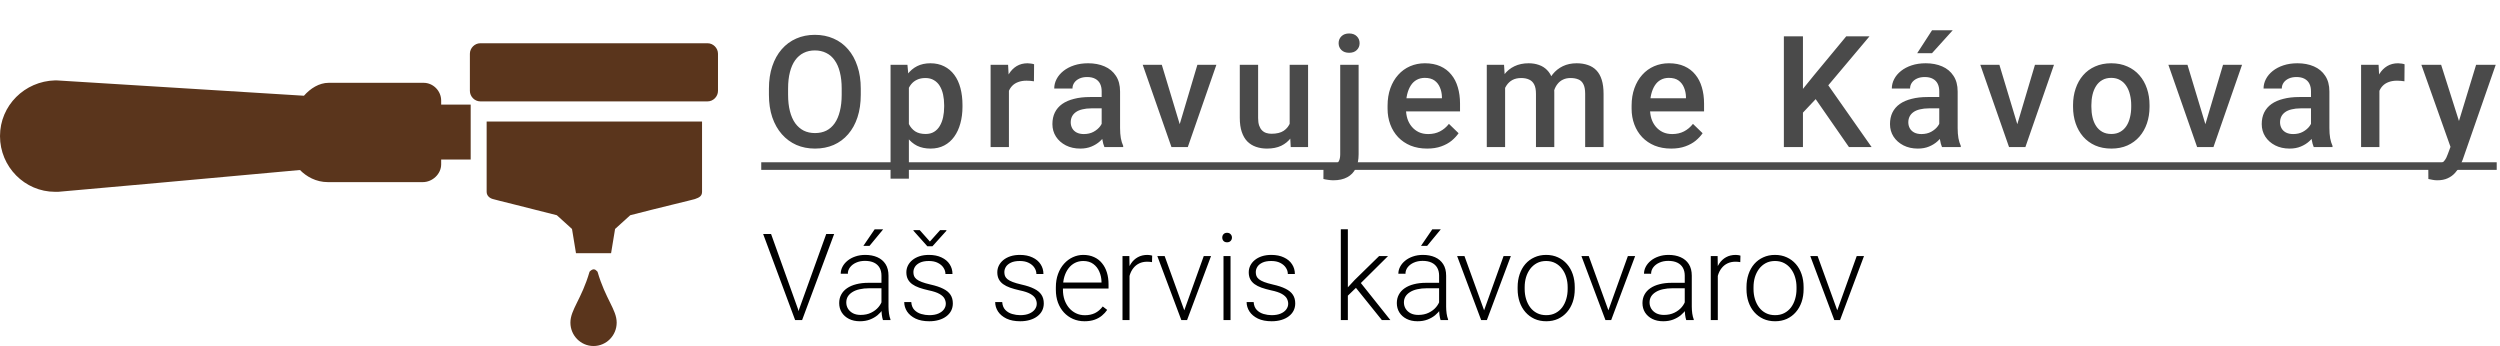<svg width="289" height="40" viewBox="0 0 289 40" fill="none" xmlns="http://www.w3.org/2000/svg">
<g clip-path="url(#clip0_67_2)">
<g clip-path="url(#clip1_67_2)">
<path d="M56.256 22.173C56.256 22.64 56.624 22.92 56.993 23.013C57.27 23.107 61.143 24.04 64.371 24.88L66.123 26.467L66.584 29.267H70.642L71.103 26.467L72.856 24.88C76.083 24.04 80.049 23.107 80.326 23.013C80.879 22.827 81.156 22.64 81.156 22.173V14.053H56.256V22.173ZM81.801 5H55.518C54.872 5 54.319 5.56 54.319 6.213V10.507C54.319 11.16 54.872 11.72 55.518 11.72H81.801C82.447 11.72 83 11.16 83 10.507V6.213C83 5.56 82.447 5 81.801 5ZM50.999 11.627C50.999 10.507 50.077 9.573 48.97 9.573H37.996C36.889 9.573 35.874 10.227 35.137 11.067L6.548 9.293H6.363C2.859 9.387 0 12.187 0 15.733C0 19.28 2.859 22.173 6.363 22.173H6.732C6.824 22.173 27.667 20.307 34.676 19.653C35.413 20.4 36.52 21.053 37.903 21.053H48.878C49.984 21.053 50.999 20.12 50.999 19V18.44H54.411V12.093H50.999V11.627Z" fill="#5A351C"/>
<path d="M68.613 40C70.089 40 71.288 38.787 71.288 37.293C71.288 35.8 69.997 34.587 69.075 31.413L68.982 31.32C68.89 31.227 68.798 31.133 68.613 31.133M68.613 31.133C68.521 31.133 68.337 31.227 68.245 31.32L68.152 31.413C67.23 34.587 65.939 35.8 65.939 37.293C65.939 38.787 67.138 40 68.613 40" fill="#5A351C"/>
</g>
</g>
<path d="M99.505 10.25V10.953C99.505 11.92 99.379 12.787 99.127 13.555C98.875 14.322 98.515 14.976 98.046 15.515C97.583 16.054 97.026 16.467 96.376 16.754C95.726 17.035 95.005 17.176 94.214 17.176C93.429 17.176 92.711 17.035 92.061 16.754C91.416 16.467 90.856 16.054 90.382 15.515C89.907 14.976 89.538 14.322 89.274 13.555C89.017 12.787 88.888 11.92 88.888 10.953V10.25C88.888 9.283 89.017 8.419 89.274 7.657C89.532 6.89 89.895 6.236 90.364 5.697C90.839 5.152 91.398 4.739 92.043 4.458C92.693 4.171 93.411 4.027 94.196 4.027C94.987 4.027 95.708 4.171 96.358 4.458C97.009 4.739 97.568 5.152 98.037 5.697C98.506 6.236 98.866 6.89 99.118 7.657C99.376 8.419 99.505 9.283 99.505 10.25ZM97.299 10.953V10.232C97.299 9.518 97.228 8.888 97.088 8.343C96.953 7.792 96.751 7.332 96.481 6.963C96.218 6.588 95.893 6.307 95.506 6.119C95.119 5.926 94.683 5.829 94.196 5.829C93.71 5.829 93.276 5.926 92.895 6.119C92.515 6.307 92.189 6.588 91.92 6.963C91.656 7.332 91.454 7.792 91.314 8.343C91.173 8.888 91.103 9.518 91.103 10.232V10.953C91.103 11.668 91.173 12.301 91.314 12.852C91.454 13.402 91.659 13.868 91.929 14.249C92.204 14.624 92.532 14.908 92.913 15.102C93.294 15.289 93.728 15.383 94.214 15.383C94.706 15.383 95.143 15.289 95.523 15.102C95.904 14.908 96.227 14.624 96.49 14.249C96.754 13.868 96.953 13.402 97.088 12.852C97.228 12.301 97.299 11.668 97.299 10.953ZM105.067 9.318V20.656H102.949V7.49H104.9L105.067 9.318ZM111.263 12.157V12.342C111.263 13.033 111.181 13.675 111.017 14.267C110.859 14.852 110.622 15.365 110.305 15.805C109.995 16.238 109.611 16.575 109.154 16.815C108.697 17.056 108.169 17.176 107.572 17.176C106.98 17.176 106.461 17.067 106.016 16.851C105.577 16.628 105.205 16.314 104.9 15.91C104.595 15.506 104.349 15.031 104.162 14.486C103.98 13.935 103.851 13.332 103.775 12.676V11.964C103.851 11.267 103.98 10.634 104.162 10.065C104.349 9.497 104.595 9.008 104.9 8.598C105.205 8.188 105.577 7.871 106.016 7.648C106.456 7.426 106.968 7.314 107.554 7.314C108.152 7.314 108.682 7.432 109.145 7.666C109.608 7.895 109.998 8.223 110.314 8.65C110.63 9.072 110.868 9.582 111.026 10.18C111.184 10.771 111.263 11.431 111.263 12.157ZM109.145 12.342V12.157C109.145 11.718 109.104 11.31 109.022 10.935C108.94 10.555 108.811 10.221 108.635 9.934C108.46 9.646 108.234 9.424 107.959 9.266C107.689 9.102 107.364 9.02 106.983 9.02C106.608 9.02 106.286 9.084 106.016 9.213C105.747 9.336 105.521 9.509 105.339 9.731C105.158 9.954 105.017 10.215 104.918 10.514C104.818 10.807 104.748 11.126 104.707 11.472V13.177C104.777 13.599 104.897 13.985 105.067 14.337C105.237 14.688 105.477 14.97 105.788 15.181C106.104 15.386 106.508 15.488 107.001 15.488C107.381 15.488 107.707 15.406 107.976 15.242C108.246 15.078 108.465 14.852 108.635 14.565C108.811 14.273 108.94 13.935 109.022 13.555C109.104 13.174 109.145 12.77 109.145 12.342ZM116.632 9.301V17H114.514V7.49H116.535L116.632 9.301ZM119.541 7.429L119.524 9.397C119.395 9.374 119.254 9.356 119.102 9.345C118.955 9.333 118.809 9.327 118.662 9.327C118.299 9.327 117.98 9.38 117.704 9.485C117.429 9.585 117.197 9.731 117.01 9.925C116.828 10.112 116.688 10.341 116.588 10.61C116.488 10.88 116.43 11.182 116.412 11.516L115.929 11.551C115.929 10.953 115.987 10.399 116.105 9.89C116.222 9.38 116.398 8.932 116.632 8.545C116.872 8.158 117.171 7.856 117.528 7.64C117.892 7.423 118.311 7.314 118.785 7.314C118.914 7.314 119.052 7.326 119.198 7.35C119.351 7.373 119.465 7.399 119.541 7.429ZM127.353 15.093V10.558C127.353 10.218 127.292 9.925 127.169 9.679C127.046 9.433 126.858 9.242 126.606 9.107C126.36 8.973 126.049 8.905 125.674 8.905C125.329 8.905 125.03 8.964 124.778 9.081C124.526 9.198 124.33 9.356 124.189 9.556C124.049 9.755 123.978 9.98 123.978 10.232H121.869C121.869 9.857 121.96 9.494 122.141 9.143C122.323 8.791 122.587 8.478 122.932 8.202C123.278 7.927 123.691 7.71 124.172 7.552C124.652 7.394 125.191 7.314 125.789 7.314C126.504 7.314 127.136 7.435 127.687 7.675C128.244 7.915 128.68 8.278 128.997 8.765C129.319 9.245 129.48 9.849 129.48 10.575V14.803C129.48 15.236 129.509 15.626 129.568 15.972C129.632 16.311 129.723 16.607 129.841 16.859V17H127.67C127.57 16.771 127.491 16.481 127.432 16.13C127.38 15.773 127.353 15.427 127.353 15.093ZM127.661 11.217L127.678 12.526H126.158C125.765 12.526 125.42 12.565 125.121 12.641C124.822 12.711 124.573 12.816 124.374 12.957C124.174 13.098 124.025 13.268 123.925 13.467C123.826 13.666 123.776 13.892 123.776 14.144C123.776 14.396 123.835 14.627 123.952 14.838C124.069 15.043 124.239 15.204 124.462 15.321C124.69 15.438 124.966 15.497 125.288 15.497C125.721 15.497 126.099 15.409 126.422 15.233C126.75 15.052 127.007 14.832 127.195 14.574C127.382 14.31 127.482 14.062 127.494 13.827L128.179 14.768C128.109 15.008 127.989 15.266 127.819 15.541C127.649 15.816 127.426 16.08 127.151 16.332C126.882 16.578 126.556 16.78 126.175 16.939C125.8 17.097 125.367 17.176 124.875 17.176C124.254 17.176 123.7 17.053 123.214 16.807C122.727 16.555 122.346 16.218 122.071 15.796C121.796 15.368 121.658 14.885 121.658 14.346C121.658 13.842 121.752 13.396 121.939 13.01C122.132 12.617 122.414 12.289 122.783 12.025C123.158 11.762 123.615 11.562 124.154 11.428C124.693 11.287 125.308 11.217 126 11.217H127.661ZM136.088 15.321L138.417 7.49H140.614L137.31 17H135.939L136.088 15.321ZM134.304 7.49L136.677 15.356L136.791 17H135.42L132.098 7.49H134.304ZM149.086 14.759V7.49H151.213V17H149.209L149.086 14.759ZM149.385 12.781L150.096 12.764C150.096 13.402 150.026 13.991 149.886 14.53C149.745 15.063 149.528 15.529 149.235 15.928C148.942 16.32 148.567 16.628 148.11 16.851C147.653 17.067 147.105 17.176 146.467 17.176C146.004 17.176 145.579 17.108 145.192 16.974C144.805 16.839 144.471 16.631 144.19 16.35C143.915 16.068 143.701 15.702 143.549 15.251C143.396 14.8 143.32 14.261 143.32 13.634V7.49H145.438V13.651C145.438 13.997 145.479 14.287 145.561 14.521C145.643 14.75 145.755 14.935 145.895 15.075C146.036 15.216 146.2 15.315 146.388 15.374C146.575 15.433 146.774 15.462 146.985 15.462C147.589 15.462 148.063 15.345 148.409 15.11C148.761 14.87 149.01 14.548 149.156 14.144C149.308 13.739 149.385 13.285 149.385 12.781ZM154.929 7.49H157.056V17.826C157.056 18.477 156.945 19.024 156.722 19.47C156.499 19.921 156.171 20.261 155.738 20.489C155.304 20.724 154.774 20.841 154.147 20.841C153.959 20.841 153.766 20.826 153.567 20.797C153.362 20.773 153.168 20.738 152.987 20.691L152.995 19.039C153.119 19.062 153.25 19.08 153.391 19.092C153.526 19.109 153.655 19.118 153.778 19.118C154.03 19.118 154.241 19.074 154.411 18.986C154.58 18.898 154.709 18.761 154.797 18.573C154.885 18.386 154.929 18.137 154.929 17.826V7.49ZM154.744 4.994C154.744 4.672 154.853 4.405 155.07 4.194C155.286 3.978 155.582 3.869 155.957 3.869C156.338 3.869 156.634 3.978 156.845 4.194C157.062 4.405 157.17 4.672 157.17 4.994C157.17 5.311 157.062 5.574 156.845 5.785C156.634 5.996 156.338 6.102 155.957 6.102C155.582 6.102 155.286 5.996 155.07 5.785C154.853 5.574 154.744 5.311 154.744 4.994ZM164.974 17.176C164.27 17.176 163.635 17.061 163.066 16.833C162.504 16.599 162.023 16.273 161.625 15.857C161.232 15.441 160.931 14.952 160.72 14.39C160.509 13.827 160.403 13.221 160.403 12.57V12.219C160.403 11.475 160.512 10.801 160.728 10.197C160.945 9.594 161.247 9.078 161.634 8.65C162.02 8.217 162.477 7.886 163.005 7.657C163.532 7.429 164.103 7.314 164.719 7.314C165.398 7.314 165.993 7.429 166.503 7.657C167.013 7.886 167.434 8.208 167.768 8.624C168.108 9.034 168.36 9.523 168.524 10.092C168.694 10.66 168.779 11.287 168.779 11.973V12.878H161.432V11.357H166.687V11.19C166.676 10.81 166.6 10.452 166.459 10.118C166.324 9.784 166.116 9.515 165.835 9.31C165.554 9.104 165.179 9.002 164.71 9.002C164.358 9.002 164.045 9.078 163.769 9.23C163.5 9.377 163.274 9.591 163.093 9.872C162.911 10.153 162.77 10.493 162.671 10.892C162.577 11.284 162.53 11.727 162.53 12.219V12.57C162.53 12.986 162.586 13.373 162.697 13.73C162.814 14.082 162.984 14.39 163.207 14.653C163.43 14.917 163.699 15.125 164.016 15.277C164.332 15.424 164.692 15.497 165.097 15.497C165.606 15.497 166.06 15.395 166.459 15.19C166.857 14.984 167.203 14.694 167.496 14.319L168.612 15.4C168.407 15.699 168.141 15.986 167.812 16.262C167.484 16.531 167.083 16.751 166.608 16.921C166.14 17.091 165.595 17.176 164.974 17.176ZM173.99 9.424V17H171.872V7.49H173.867L173.99 9.424ZM173.647 11.894L172.926 11.885C172.926 11.229 173.008 10.622 173.172 10.065C173.336 9.509 173.577 9.025 173.893 8.615C174.209 8.199 174.602 7.88 175.071 7.657C175.545 7.429 176.093 7.314 176.714 7.314C177.148 7.314 177.543 7.379 177.901 7.508C178.264 7.631 178.578 7.827 178.841 8.097C179.111 8.366 179.316 8.712 179.457 9.134C179.603 9.556 179.676 10.065 179.676 10.663V17H177.558V10.848C177.558 10.385 177.488 10.021 177.347 9.758C177.212 9.494 177.016 9.307 176.758 9.195C176.506 9.078 176.205 9.02 175.853 9.02C175.455 9.02 175.115 9.096 174.833 9.248C174.558 9.4 174.333 9.608 174.157 9.872C173.981 10.136 173.852 10.44 173.77 10.786C173.688 11.132 173.647 11.501 173.647 11.894ZM179.544 11.331L178.551 11.551C178.551 10.977 178.63 10.435 178.789 9.925C178.953 9.409 179.19 8.958 179.5 8.571C179.817 8.179 180.207 7.871 180.669 7.648C181.132 7.426 181.663 7.314 182.26 7.314C182.747 7.314 183.18 7.382 183.561 7.517C183.948 7.646 184.276 7.851 184.545 8.132C184.815 8.413 185.02 8.779 185.161 9.23C185.301 9.676 185.372 10.215 185.372 10.848V17H183.245V10.839C183.245 10.358 183.174 9.986 183.034 9.723C182.899 9.459 182.706 9.277 182.454 9.178C182.202 9.072 181.9 9.02 181.548 9.02C181.22 9.02 180.93 9.081 180.678 9.204C180.432 9.321 180.224 9.488 180.054 9.705C179.884 9.916 179.755 10.159 179.667 10.435C179.585 10.71 179.544 11.009 179.544 11.331ZM193.184 17.176C192.481 17.176 191.845 17.061 191.276 16.833C190.714 16.599 190.233 16.273 189.835 15.857C189.442 15.441 189.141 14.952 188.93 14.39C188.719 13.827 188.613 13.221 188.613 12.57V12.219C188.613 11.475 188.722 10.801 188.939 10.197C189.155 9.594 189.457 9.078 189.844 8.65C190.231 8.217 190.688 7.886 191.215 7.657C191.742 7.429 192.314 7.314 192.929 7.314C193.608 7.314 194.203 7.429 194.713 7.657C195.223 7.886 195.645 8.208 195.979 8.624C196.318 9.034 196.57 9.523 196.734 10.092C196.904 10.66 196.989 11.287 196.989 11.973V12.878H189.642V11.357H194.897V11.19C194.886 10.81 194.81 10.452 194.669 10.118C194.534 9.784 194.326 9.515 194.045 9.31C193.764 9.104 193.389 9.002 192.92 9.002C192.568 9.002 192.255 9.078 191.98 9.23C191.71 9.377 191.484 9.591 191.303 9.872C191.121 10.153 190.981 10.493 190.881 10.892C190.787 11.284 190.74 11.727 190.74 12.219V12.57C190.74 12.986 190.796 13.373 190.907 13.73C191.024 14.082 191.194 14.39 191.417 14.653C191.64 14.917 191.909 15.125 192.226 15.277C192.542 15.424 192.902 15.497 193.307 15.497C193.816 15.497 194.271 15.395 194.669 15.19C195.067 14.984 195.413 14.694 195.706 14.319L196.822 15.4C196.617 15.699 196.351 15.986 196.022 16.262C195.694 16.531 195.293 16.751 194.818 16.921C194.35 17.091 193.805 17.176 193.184 17.176ZM208.421 4.203V17H206.215V4.203H208.421ZM216.111 4.203L210.926 10.364L207.973 13.493L207.586 11.305L209.695 8.703L213.422 4.203H216.111ZM213.738 17L209.528 10.935L211.049 9.433L216.358 17H213.738ZM224.178 15.093V10.558C224.178 10.218 224.117 9.925 223.994 9.679C223.871 9.433 223.683 9.242 223.431 9.107C223.185 8.973 222.875 8.905 222.5 8.905C222.154 8.905 221.855 8.964 221.603 9.081C221.351 9.198 221.155 9.356 221.014 9.556C220.874 9.755 220.803 9.98 220.803 10.232H218.694C218.694 9.857 218.785 9.494 218.967 9.143C219.148 8.791 219.412 8.478 219.758 8.202C220.103 7.927 220.516 7.71 220.997 7.552C221.477 7.394 222.016 7.314 222.614 7.314C223.329 7.314 223.962 7.435 224.512 7.675C225.069 7.915 225.506 8.278 225.822 8.765C226.144 9.245 226.305 9.849 226.305 10.575V14.803C226.305 15.236 226.335 15.626 226.393 15.972C226.458 16.311 226.549 16.607 226.666 16.859V17H224.495C224.395 16.771 224.316 16.481 224.258 16.13C224.205 15.773 224.178 15.427 224.178 15.093ZM224.486 11.217L224.504 12.526H222.983C222.591 12.526 222.245 12.565 221.946 12.641C221.647 12.711 221.398 12.816 221.199 12.957C221 13.098 220.85 13.268 220.751 13.467C220.651 13.666 220.601 13.892 220.601 14.144C220.601 14.396 220.66 14.627 220.777 14.838C220.894 15.043 221.064 15.204 221.287 15.321C221.515 15.438 221.791 15.497 222.113 15.497C222.547 15.497 222.925 15.409 223.247 15.233C223.575 15.052 223.833 14.832 224.02 14.574C224.208 14.31 224.307 14.062 224.319 13.827L225.005 14.768C224.934 15.008 224.814 15.266 224.644 15.541C224.474 15.816 224.252 16.08 223.976 16.332C223.707 16.578 223.382 16.78 223.001 16.939C222.626 17.097 222.192 17.176 221.7 17.176C221.079 17.176 220.525 17.053 220.039 16.807C219.552 16.555 219.172 16.218 218.896 15.796C218.621 15.368 218.483 14.885 218.483 14.346C218.483 13.842 218.577 13.396 218.764 13.01C218.958 12.617 219.239 12.289 219.608 12.025C219.983 11.762 220.44 11.562 220.979 11.428C221.518 11.287 222.134 11.217 222.825 11.217H224.486ZM221.63 6.146L223.343 3.5H225.734L223.343 6.146H221.63ZM232.913 15.321L235.242 7.49H237.44L234.135 17H232.764L232.913 15.321ZM231.129 7.49L233.502 15.356L233.616 17H232.245L228.923 7.49H231.129ZM239.644 12.351V12.148C239.644 11.463 239.744 10.827 239.943 10.241C240.142 9.649 240.43 9.137 240.805 8.703C241.185 8.264 241.648 7.924 242.193 7.684C242.744 7.438 243.365 7.314 244.056 7.314C244.754 7.314 245.375 7.438 245.92 7.684C246.471 7.924 246.936 8.264 247.317 8.703C247.698 9.137 247.988 9.649 248.187 10.241C248.387 10.827 248.486 11.463 248.486 12.148V12.351C248.486 13.036 248.387 13.672 248.187 14.258C247.988 14.844 247.698 15.356 247.317 15.796C246.936 16.23 246.473 16.569 245.929 16.815C245.384 17.056 244.765 17.176 244.074 17.176C243.377 17.176 242.753 17.056 242.202 16.815C241.657 16.569 241.194 16.23 240.813 15.796C240.432 15.356 240.142 14.844 239.943 14.258C239.744 13.672 239.644 13.036 239.644 12.351ZM241.763 12.148V12.351C241.763 12.778 241.806 13.183 241.894 13.563C241.982 13.944 242.12 14.278 242.307 14.565C242.495 14.852 242.735 15.078 243.028 15.242C243.321 15.406 243.67 15.488 244.074 15.488C244.467 15.488 244.806 15.406 245.094 15.242C245.387 15.078 245.627 14.852 245.814 14.565C246.002 14.278 246.139 13.944 246.227 13.563C246.321 13.183 246.368 12.778 246.368 12.351V12.148C246.368 11.727 246.321 11.328 246.227 10.953C246.139 10.572 245.999 10.235 245.806 9.942C245.618 9.649 245.378 9.421 245.085 9.257C244.798 9.087 244.455 9.002 244.056 9.002C243.658 9.002 243.312 9.087 243.019 9.257C242.732 9.421 242.495 9.649 242.307 9.942C242.12 10.235 241.982 10.572 241.894 10.953C241.806 11.328 241.763 11.727 241.763 12.148ZM254.655 15.321L256.984 7.49H259.181L255.876 17H254.505L254.655 15.321ZM252.871 7.49L255.244 15.356L255.358 17H253.987L250.664 7.49H252.871ZM267.151 15.093V10.558C267.151 10.218 267.09 9.925 266.967 9.679C266.844 9.433 266.656 9.242 266.404 9.107C266.158 8.973 265.848 8.905 265.473 8.905C265.127 8.905 264.828 8.964 264.576 9.081C264.324 9.198 264.128 9.356 263.987 9.556C263.847 9.755 263.776 9.98 263.776 10.232H261.667C261.667 9.857 261.758 9.494 261.939 9.143C262.121 8.791 262.385 8.478 262.73 8.202C263.076 7.927 263.489 7.71 263.97 7.552C264.45 7.394 264.989 7.314 265.587 7.314C266.302 7.314 266.935 7.435 267.485 7.675C268.042 7.915 268.478 8.278 268.795 8.765C269.117 9.245 269.278 9.849 269.278 10.575V14.803C269.278 15.236 269.308 15.626 269.366 15.972C269.431 16.311 269.521 16.607 269.639 16.859V17H267.468C267.368 16.771 267.289 16.481 267.23 16.13C267.178 15.773 267.151 15.427 267.151 15.093ZM267.459 11.217L267.477 12.526H265.956C265.563 12.526 265.218 12.565 264.919 12.641C264.62 12.711 264.371 12.816 264.172 12.957C263.973 13.098 263.823 13.268 263.724 13.467C263.624 13.666 263.574 13.892 263.574 14.144C263.574 14.396 263.633 14.627 263.75 14.838C263.867 15.043 264.037 15.204 264.26 15.321C264.488 15.438 264.764 15.497 265.086 15.497C265.52 15.497 265.897 15.409 266.22 15.233C266.548 15.052 266.806 14.832 266.993 14.574C267.181 14.31 267.28 14.062 267.292 13.827L267.978 14.768C267.907 15.008 267.787 15.266 267.617 15.541C267.447 15.816 267.225 16.08 266.949 16.332C266.68 16.578 266.354 16.78 265.974 16.939C265.599 17.097 265.165 17.176 264.673 17.176C264.052 17.176 263.498 17.053 263.012 16.807C262.525 16.555 262.145 16.218 261.869 15.796C261.594 15.368 261.456 14.885 261.456 14.346C261.456 13.842 261.55 13.396 261.737 13.01C261.931 12.617 262.212 12.289 262.581 12.025C262.956 11.762 263.413 11.562 263.952 11.428C264.491 11.287 265.106 11.217 265.798 11.217H267.459ZM275.06 9.301V17H272.942V7.49H274.963L275.06 9.301ZM277.969 7.429L277.952 9.397C277.823 9.374 277.682 9.356 277.53 9.345C277.383 9.333 277.237 9.327 277.09 9.327C276.727 9.327 276.408 9.38 276.132 9.485C275.857 9.585 275.626 9.731 275.438 9.925C275.256 10.112 275.116 10.341 275.016 10.61C274.917 10.88 274.858 11.182 274.84 11.516L274.357 11.551C274.357 10.953 274.416 10.399 274.533 9.89C274.65 9.38 274.826 8.932 275.06 8.545C275.3 8.158 275.599 7.856 275.957 7.64C276.32 7.423 276.739 7.314 277.213 7.314C277.342 7.314 277.48 7.326 277.626 7.35C277.779 7.373 277.893 7.399 277.969 7.429ZM283.654 15.963L286.238 7.49H288.506L284.691 18.45C284.604 18.685 284.489 18.939 284.349 19.215C284.208 19.49 284.024 19.751 283.795 19.997C283.572 20.249 283.294 20.451 282.96 20.604C282.626 20.762 282.222 20.841 281.747 20.841C281.56 20.841 281.378 20.823 281.202 20.788C281.032 20.759 280.871 20.727 280.719 20.691L280.71 19.074C280.769 19.08 280.839 19.086 280.921 19.092C281.009 19.098 281.079 19.101 281.132 19.101C281.483 19.101 281.776 19.057 282.011 18.969C282.245 18.887 282.436 18.752 282.582 18.564C282.734 18.377 282.863 18.125 282.969 17.809L283.654 15.963ZM282.195 7.49L284.454 14.609L284.832 16.842L283.364 17.22L279.91 7.49H282.195Z" fill="#4A4A4A"/>
<path d="M88 18.758H288.62V19.637H88V18.758Z" fill="#4A4A4A"/>
<path d="M92.375 35.763L95.513 27.047H96.429L92.724 37H92.047L92.375 35.763ZM89.135 27.047L92.259 35.763L92.601 37H91.917L88.219 27.047H89.135ZM101.897 35.674V31.859C101.897 31.509 101.825 31.205 101.679 30.95C101.533 30.695 101.319 30.499 101.036 30.362C100.754 30.226 100.405 30.157 99.99 30.157C99.607 30.157 99.266 30.226 98.965 30.362C98.669 30.494 98.434 30.674 98.261 30.902C98.092 31.126 98.008 31.374 98.008 31.648L97.188 31.641C97.188 31.363 97.256 31.094 97.393 30.834C97.529 30.574 97.723 30.342 97.974 30.137C98.224 29.932 98.523 29.77 98.869 29.651C99.22 29.528 99.605 29.467 100.024 29.467C100.553 29.467 101.018 29.556 101.419 29.733C101.825 29.911 102.141 30.178 102.369 30.533C102.597 30.889 102.711 31.335 102.711 31.873V35.448C102.711 35.703 102.729 35.968 102.766 36.241C102.807 36.515 102.864 36.74 102.937 36.918V37H102.068C102.014 36.836 101.97 36.631 101.938 36.385C101.911 36.134 101.897 35.897 101.897 35.674ZM102.089 32.693L102.103 33.322H100.496C100.077 33.322 99.701 33.361 99.368 33.438C99.04 33.511 98.762 33.621 98.534 33.767C98.306 33.908 98.131 34.079 98.008 34.279C97.889 34.48 97.83 34.708 97.83 34.963C97.83 35.227 97.896 35.469 98.028 35.688C98.165 35.906 98.356 36.082 98.603 36.214C98.853 36.342 99.149 36.405 99.491 36.405C99.947 36.405 100.348 36.321 100.694 36.152C101.045 35.984 101.335 35.763 101.562 35.489C101.79 35.216 101.943 34.917 102.021 34.594L102.376 35.065C102.317 35.293 102.207 35.528 102.048 35.77C101.893 36.007 101.69 36.23 101.439 36.44C101.189 36.645 100.893 36.813 100.551 36.945C100.214 37.073 99.831 37.137 99.402 37.137C98.919 37.137 98.498 37.046 98.138 36.863C97.782 36.681 97.504 36.433 97.304 36.118C97.108 35.799 97.01 35.439 97.01 35.038C97.01 34.673 97.087 34.348 97.242 34.06C97.397 33.769 97.62 33.523 97.912 33.322C98.208 33.117 98.564 32.962 98.978 32.857C99.398 32.748 99.867 32.693 100.387 32.693H102.089ZM99.806 28.421L101.111 26.507H102.096L100.517 28.421H99.806ZM109.335 35.113C109.335 34.913 109.285 34.715 109.185 34.519C109.084 34.323 108.891 34.143 108.604 33.978C108.321 33.815 107.904 33.675 107.353 33.562C106.942 33.47 106.576 33.368 106.252 33.254C105.933 33.14 105.664 33.003 105.445 32.844C105.227 32.684 105.06 32.493 104.946 32.27C104.832 32.046 104.775 31.782 104.775 31.477C104.775 31.203 104.835 30.946 104.953 30.704C105.076 30.458 105.249 30.244 105.473 30.061C105.701 29.875 105.974 29.729 106.293 29.624C106.617 29.519 106.979 29.467 107.38 29.467C107.95 29.467 108.437 29.565 108.843 29.761C109.253 29.952 109.565 30.214 109.779 30.547C109.998 30.88 110.107 31.256 110.107 31.675H109.294C109.294 31.42 109.219 31.178 109.068 30.95C108.923 30.722 108.706 30.535 108.419 30.39C108.136 30.244 107.79 30.171 107.38 30.171C106.956 30.171 106.612 30.235 106.348 30.362C106.083 30.49 105.89 30.652 105.767 30.848C105.648 31.044 105.589 31.246 105.589 31.456C105.589 31.62 105.614 31.77 105.664 31.907C105.719 32.039 105.814 32.162 105.951 32.276C106.092 32.39 106.293 32.497 106.553 32.598C106.812 32.698 107.15 32.796 107.564 32.892C108.161 33.024 108.649 33.185 109.027 33.377C109.41 33.564 109.693 33.796 109.875 34.074C110.057 34.348 110.148 34.68 110.148 35.072C110.148 35.378 110.085 35.658 109.957 35.913C109.829 36.164 109.645 36.38 109.403 36.562C109.166 36.745 108.879 36.886 108.542 36.986C108.209 37.087 107.836 37.137 107.421 37.137C106.797 37.137 106.268 37.034 105.835 36.829C105.407 36.62 105.081 36.346 104.857 36.009C104.639 35.667 104.529 35.305 104.529 34.922H105.343C105.37 35.305 105.491 35.608 105.705 35.831C105.919 36.05 106.181 36.205 106.491 36.296C106.806 36.387 107.116 36.433 107.421 36.433C107.84 36.433 108.191 36.371 108.474 36.248C108.756 36.125 108.97 35.963 109.116 35.763C109.262 35.562 109.335 35.346 109.335 35.113ZM106.32 26.602L107.496 27.922L108.679 26.602H109.403V26.678L107.79 28.469H107.202L105.596 26.671V26.602H106.32ZM119.849 35.113C119.849 34.913 119.799 34.715 119.698 34.519C119.598 34.323 119.404 34.143 119.117 33.978C118.835 33.815 118.418 33.675 117.866 33.562C117.456 33.47 117.089 33.368 116.766 33.254C116.447 33.14 116.178 33.003 115.959 32.844C115.74 32.684 115.574 32.493 115.46 32.27C115.346 32.046 115.289 31.782 115.289 31.477C115.289 31.203 115.348 30.946 115.467 30.704C115.59 30.458 115.763 30.244 115.986 30.061C116.214 29.875 116.488 29.729 116.807 29.624C117.13 29.519 117.493 29.467 117.894 29.467C118.463 29.467 118.951 29.565 119.356 29.761C119.767 29.952 120.079 30.214 120.293 30.547C120.512 30.88 120.621 31.256 120.621 31.675H119.808C119.808 31.42 119.732 31.178 119.582 30.95C119.436 30.722 119.22 30.535 118.933 30.39C118.65 30.244 118.304 30.171 117.894 30.171C117.47 30.171 117.126 30.235 116.861 30.362C116.597 30.49 116.403 30.652 116.28 30.848C116.162 31.044 116.103 31.246 116.103 31.456C116.103 31.62 116.128 31.77 116.178 31.907C116.232 32.039 116.328 32.162 116.465 32.276C116.606 32.39 116.807 32.497 117.066 32.598C117.326 32.698 117.663 32.796 118.078 32.892C118.675 33.024 119.163 33.185 119.541 33.377C119.924 33.564 120.206 33.796 120.389 34.074C120.571 34.348 120.662 34.68 120.662 35.072C120.662 35.378 120.598 35.658 120.471 35.913C120.343 36.164 120.159 36.38 119.917 36.562C119.68 36.745 119.393 36.886 119.056 36.986C118.723 37.087 118.349 37.137 117.935 37.137C117.31 37.137 116.782 37.034 116.349 36.829C115.92 36.62 115.594 36.346 115.371 36.009C115.152 35.667 115.043 35.305 115.043 34.922H115.856C115.884 35.305 116.005 35.608 116.219 35.831C116.433 36.05 116.695 36.205 117.005 36.296C117.319 36.387 117.629 36.433 117.935 36.433C118.354 36.433 118.705 36.371 118.987 36.248C119.27 36.125 119.484 35.963 119.63 35.763C119.776 35.562 119.849 35.346 119.849 35.113ZM125.372 37.137C124.889 37.137 124.445 37.048 124.039 36.87C123.638 36.692 123.287 36.442 122.986 36.118C122.69 35.795 122.46 35.412 122.296 34.97C122.136 34.523 122.057 34.035 122.057 33.507V33.213C122.057 32.643 122.141 32.128 122.31 31.668C122.478 31.208 122.711 30.814 123.007 30.485C123.303 30.157 123.64 29.907 124.019 29.733C124.401 29.556 124.802 29.467 125.222 29.467C125.691 29.467 126.108 29.551 126.473 29.72C126.837 29.884 127.143 30.119 127.389 30.424C127.639 30.725 127.828 31.082 127.956 31.497C128.084 31.907 128.147 32.361 128.147 32.857V33.356H122.549V32.659H127.334V32.563C127.325 32.149 127.241 31.761 127.081 31.401C126.926 31.037 126.694 30.741 126.384 30.513C126.074 30.285 125.687 30.171 125.222 30.171C124.875 30.171 124.556 30.244 124.265 30.39C123.978 30.535 123.729 30.745 123.52 31.019C123.314 31.287 123.155 31.609 123.041 31.982C122.932 32.352 122.877 32.762 122.877 33.213V33.507C122.877 33.917 122.936 34.3 123.055 34.655C123.178 35.006 123.351 35.316 123.574 35.585C123.802 35.854 124.071 36.063 124.381 36.214C124.691 36.364 125.033 36.44 125.406 36.44C125.844 36.44 126.231 36.36 126.568 36.2C126.906 36.036 127.209 35.779 127.478 35.428L127.99 35.824C127.831 36.061 127.63 36.28 127.389 36.48C127.152 36.681 126.867 36.84 126.534 36.959C126.201 37.078 125.814 37.137 125.372 37.137ZM130.574 30.827V37H129.761V29.604H130.554L130.574 30.827ZM133.192 29.549L133.172 30.301C133.081 30.287 132.992 30.276 132.905 30.267C132.819 30.258 132.725 30.253 132.625 30.253C132.27 30.253 131.957 30.319 131.688 30.451C131.424 30.579 131.201 30.759 131.019 30.991C130.836 31.219 130.697 31.488 130.602 31.798C130.506 32.103 130.451 32.431 130.438 32.782L130.137 32.898C130.137 32.415 130.187 31.966 130.287 31.552C130.387 31.137 130.54 30.775 130.745 30.465C130.955 30.15 131.217 29.907 131.531 29.733C131.85 29.556 132.224 29.467 132.652 29.467C132.757 29.467 132.86 29.476 132.96 29.494C133.065 29.508 133.142 29.526 133.192 29.549ZM136.781 36.214L139.153 29.604H139.994L137.226 37H136.631L136.781 36.214ZM134.635 29.604L137.034 36.234L137.164 37H136.562L133.787 29.604H134.635ZM142.25 29.604V37H141.437V29.604H142.25ZM141.293 27.464C141.293 27.309 141.341 27.179 141.437 27.074C141.537 26.965 141.674 26.91 141.847 26.91C142.02 26.91 142.157 26.965 142.257 27.074C142.362 27.179 142.414 27.309 142.414 27.464C142.414 27.614 142.362 27.744 142.257 27.854C142.157 27.958 142.02 28.011 141.847 28.011C141.674 28.011 141.537 27.958 141.437 27.854C141.341 27.744 141.293 27.614 141.293 27.464ZM148.915 35.113C148.915 34.913 148.865 34.715 148.765 34.519C148.664 34.323 148.471 34.143 148.184 33.978C147.901 33.815 147.484 33.675 146.933 33.562C146.522 33.47 146.156 33.368 145.832 33.254C145.513 33.14 145.244 33.003 145.025 32.844C144.807 32.684 144.64 32.493 144.526 32.27C144.412 32.046 144.355 31.782 144.355 31.477C144.355 31.203 144.415 30.946 144.533 30.704C144.656 30.458 144.829 30.244 145.053 30.061C145.281 29.875 145.554 29.729 145.873 29.624C146.197 29.519 146.559 29.467 146.96 29.467C147.53 29.467 148.017 29.565 148.423 29.761C148.833 29.952 149.145 30.214 149.359 30.547C149.578 30.88 149.688 31.256 149.688 31.675H148.874C148.874 31.42 148.799 31.178 148.648 30.95C148.503 30.722 148.286 30.535 147.999 30.39C147.716 30.244 147.37 30.171 146.96 30.171C146.536 30.171 146.192 30.235 145.928 30.362C145.663 30.49 145.47 30.652 145.347 30.848C145.228 31.044 145.169 31.246 145.169 31.456C145.169 31.62 145.194 31.77 145.244 31.907C145.299 32.039 145.395 32.162 145.531 32.276C145.673 32.39 145.873 32.497 146.133 32.598C146.393 32.698 146.73 32.796 147.145 32.892C147.742 33.024 148.229 33.185 148.607 33.377C148.99 33.564 149.273 33.796 149.455 34.074C149.637 34.348 149.729 34.68 149.729 35.072C149.729 35.378 149.665 35.658 149.537 35.913C149.41 36.164 149.225 36.38 148.983 36.562C148.746 36.745 148.459 36.886 148.122 36.986C147.789 37.087 147.416 37.137 147.001 37.137C146.377 37.137 145.848 37.034 145.415 36.829C144.987 36.62 144.661 36.346 144.438 36.009C144.219 35.667 144.109 35.305 144.109 34.922H144.923C144.95 35.305 145.071 35.608 145.285 35.831C145.499 36.05 145.761 36.205 146.071 36.296C146.386 36.387 146.696 36.433 147.001 36.433C147.42 36.433 147.771 36.371 148.054 36.248C148.336 36.125 148.55 35.963 148.696 35.763C148.842 35.562 148.915 35.346 148.915 35.113ZM155.812 26.5V37H154.999V26.5H155.812ZM160.454 29.604L156.995 33.035L155.525 34.457L155.402 33.657L156.585 32.379L159.422 29.604H160.454ZM159.743 37L156.653 33.158L157.104 32.454L160.728 37H159.743ZM166.36 35.674V31.859C166.36 31.509 166.287 31.205 166.142 30.95C165.996 30.695 165.782 30.499 165.499 30.362C165.216 30.226 164.868 30.157 164.453 30.157C164.07 30.157 163.729 30.226 163.428 30.362C163.132 30.494 162.897 30.674 162.724 30.902C162.555 31.126 162.471 31.374 162.471 31.648L161.65 31.641C161.65 31.363 161.719 31.094 161.855 30.834C161.992 30.574 162.186 30.342 162.437 30.137C162.687 29.932 162.986 29.77 163.332 29.651C163.683 29.528 164.068 29.467 164.487 29.467C165.016 29.467 165.481 29.556 165.882 29.733C166.287 29.911 166.604 30.178 166.832 30.533C167.06 30.889 167.174 31.335 167.174 31.873V35.448C167.174 35.703 167.192 35.968 167.229 36.241C167.27 36.515 167.326 36.74 167.399 36.918V37H166.531C166.477 36.836 166.433 36.631 166.401 36.385C166.374 36.134 166.36 35.897 166.36 35.674ZM166.552 32.693L166.565 33.322H164.959C164.54 33.322 164.164 33.361 163.831 33.438C163.503 33.511 163.225 33.621 162.997 33.767C162.769 33.908 162.594 34.079 162.471 34.279C162.352 34.48 162.293 34.708 162.293 34.963C162.293 35.227 162.359 35.469 162.491 35.688C162.628 35.906 162.819 36.082 163.065 36.214C163.316 36.342 163.612 36.405 163.954 36.405C164.41 36.405 164.811 36.321 165.157 36.152C165.508 35.984 165.798 35.763 166.025 35.489C166.253 35.216 166.406 34.917 166.483 34.594L166.839 35.065C166.78 35.293 166.67 35.528 166.511 35.77C166.356 36.007 166.153 36.23 165.902 36.44C165.652 36.645 165.355 36.813 165.014 36.945C164.676 37.073 164.294 37.137 163.865 37.137C163.382 37.137 162.961 37.046 162.601 36.863C162.245 36.681 161.967 36.433 161.767 36.118C161.571 35.799 161.473 35.439 161.473 35.038C161.473 34.673 161.55 34.348 161.705 34.06C161.86 33.769 162.083 33.523 162.375 33.322C162.671 33.117 163.027 32.962 163.441 32.857C163.861 32.748 164.33 32.693 164.85 32.693H166.552ZM164.269 28.421L165.574 26.507H166.559L164.979 28.421H164.269ZM171.439 36.214L173.812 29.604H174.652L171.884 37H171.289L171.439 36.214ZM169.293 29.604L171.692 36.234L171.822 37H171.221L168.445 29.604H169.293ZM175.438 33.418V33.192C175.438 32.655 175.516 32.158 175.671 31.702C175.826 31.246 176.047 30.852 176.334 30.52C176.626 30.187 176.974 29.929 177.38 29.747C177.785 29.56 178.237 29.467 178.733 29.467C179.235 29.467 179.688 29.56 180.094 29.747C180.499 29.929 180.848 30.187 181.14 30.52C181.431 30.852 181.655 31.246 181.81 31.702C181.965 32.158 182.042 32.655 182.042 33.192V33.418C182.042 33.956 181.965 34.453 181.81 34.908C181.655 35.359 181.431 35.751 181.14 36.084C180.853 36.417 180.506 36.676 180.101 36.863C179.695 37.046 179.244 37.137 178.747 37.137C178.246 37.137 177.792 37.046 177.387 36.863C176.981 36.676 176.632 36.417 176.341 36.084C176.049 35.751 175.826 35.359 175.671 34.908C175.516 34.453 175.438 33.956 175.438 33.418ZM176.252 33.192V33.418C176.252 33.824 176.307 34.209 176.416 34.573C176.525 34.933 176.685 35.255 176.895 35.537C177.104 35.815 177.364 36.034 177.674 36.193C177.984 36.353 178.341 36.433 178.747 36.433C179.148 36.433 179.501 36.353 179.807 36.193C180.117 36.034 180.376 35.815 180.586 35.537C180.796 35.255 180.953 34.933 181.058 34.573C181.167 34.209 181.222 33.824 181.222 33.418V33.192C181.222 32.791 181.167 32.411 181.058 32.051C180.953 31.691 180.793 31.369 180.579 31.087C180.369 30.804 180.11 30.581 179.8 30.417C179.49 30.253 179.134 30.171 178.733 30.171C178.332 30.171 177.977 30.253 177.667 30.417C177.362 30.581 177.102 30.804 176.888 31.087C176.678 31.369 176.519 31.691 176.409 32.051C176.304 32.411 176.252 32.791 176.252 33.192ZM185.809 36.214L188.181 29.604H189.021L186.253 37H185.658L185.809 36.214ZM183.662 29.604L186.062 36.234L186.191 37H185.59L182.814 29.604H183.662ZM194.757 35.674V31.859C194.757 31.509 194.684 31.205 194.538 30.95C194.392 30.695 194.178 30.499 193.896 30.362C193.613 30.226 193.264 30.157 192.85 30.157C192.467 30.157 192.125 30.226 191.824 30.362C191.528 30.494 191.293 30.674 191.12 30.902C190.951 31.126 190.867 31.374 190.867 31.648L190.047 31.641C190.047 31.363 190.115 31.094 190.252 30.834C190.389 30.574 190.582 30.342 190.833 30.137C191.084 29.932 191.382 29.77 191.729 29.651C192.079 29.528 192.465 29.467 192.884 29.467C193.412 29.467 193.877 29.556 194.278 29.733C194.684 29.911 195.001 30.178 195.229 30.533C195.456 30.889 195.57 31.335 195.57 31.873V35.448C195.57 35.703 195.589 35.968 195.625 36.241C195.666 36.515 195.723 36.74 195.796 36.918V37H194.928C194.873 36.836 194.83 36.631 194.798 36.385C194.771 36.134 194.757 35.897 194.757 35.674ZM194.948 32.693L194.962 33.322H193.355C192.936 33.322 192.56 33.361 192.228 33.438C191.899 33.511 191.621 33.621 191.394 33.767C191.166 33.908 190.99 34.079 190.867 34.279C190.749 34.48 190.689 34.708 190.689 34.963C190.689 35.227 190.756 35.469 190.888 35.688C191.024 35.906 191.216 36.082 191.462 36.214C191.713 36.342 192.009 36.405 192.351 36.405C192.806 36.405 193.207 36.321 193.554 36.152C193.905 35.984 194.194 35.763 194.422 35.489C194.65 35.216 194.802 34.917 194.88 34.594L195.235 35.065C195.176 35.293 195.067 35.528 194.907 35.77C194.752 36.007 194.549 36.23 194.299 36.44C194.048 36.645 193.752 36.813 193.41 36.945C193.073 37.073 192.69 37.137 192.262 37.137C191.779 37.137 191.357 37.046 190.997 36.863C190.642 36.681 190.364 36.433 190.163 36.118C189.967 35.799 189.869 35.439 189.869 35.038C189.869 34.673 189.947 34.348 190.102 34.06C190.257 33.769 190.48 33.523 190.771 33.322C191.068 33.117 191.423 32.962 191.838 32.857C192.257 32.748 192.727 32.693 193.246 32.693H194.948ZM198.578 30.827V37H197.765V29.604H198.558L198.578 30.827ZM201.196 29.549L201.176 30.301C201.085 30.287 200.996 30.276 200.909 30.267C200.823 30.258 200.729 30.253 200.629 30.253C200.273 30.253 199.961 30.319 199.692 30.451C199.428 30.579 199.205 30.759 199.022 30.991C198.84 31.219 198.701 31.488 198.605 31.798C198.51 32.103 198.455 32.431 198.441 32.782L198.141 32.898C198.141 32.415 198.191 31.966 198.291 31.552C198.391 31.137 198.544 30.775 198.749 30.465C198.959 30.15 199.221 29.907 199.535 29.733C199.854 29.556 200.228 29.467 200.656 29.467C200.761 29.467 200.864 29.476 200.964 29.494C201.069 29.508 201.146 29.526 201.196 29.549ZM201.894 33.418V33.192C201.894 32.655 201.971 32.158 202.126 31.702C202.281 31.246 202.502 30.852 202.789 30.52C203.081 30.187 203.429 29.929 203.835 29.747C204.241 29.56 204.692 29.467 205.188 29.467C205.69 29.467 206.143 29.56 206.549 29.747C206.954 29.929 207.303 30.187 207.595 30.52C207.886 30.852 208.11 31.246 208.265 31.702C208.42 32.158 208.497 32.655 208.497 33.192V33.418C208.497 33.956 208.42 34.453 208.265 34.908C208.11 35.359 207.886 35.751 207.595 36.084C207.308 36.417 206.961 36.676 206.556 36.863C206.15 37.046 205.699 37.137 205.202 37.137C204.701 37.137 204.247 37.046 203.842 36.863C203.436 36.676 203.088 36.417 202.796 36.084C202.504 35.751 202.281 35.359 202.126 34.908C201.971 34.453 201.894 33.956 201.894 33.418ZM202.707 33.192V33.418C202.707 33.824 202.762 34.209 202.871 34.573C202.98 34.933 203.14 35.255 203.35 35.537C203.559 35.815 203.819 36.034 204.129 36.193C204.439 36.353 204.797 36.433 205.202 36.433C205.603 36.433 205.956 36.353 206.262 36.193C206.572 36.034 206.831 35.815 207.041 35.537C207.251 35.255 207.408 34.933 207.513 34.573C207.622 34.209 207.677 33.824 207.677 33.418V33.192C207.677 32.791 207.622 32.411 207.513 32.051C207.408 31.691 207.248 31.369 207.034 31.087C206.825 30.804 206.565 30.581 206.255 30.417C205.945 30.253 205.59 30.171 205.188 30.171C204.787 30.171 204.432 30.253 204.122 30.417C203.817 30.581 203.557 30.804 203.343 31.087C203.133 31.369 202.974 31.691 202.864 32.051C202.759 32.411 202.707 32.791 202.707 33.192ZM212.264 36.214L214.636 29.604H215.477L212.708 37H212.113L212.264 36.214ZM210.117 29.604L212.517 36.234L212.646 37H212.045L209.27 29.604H210.117Z" fill="black"/>
<defs>
<clipPath id="clip0_67_2">
<rect width="83" height="35" fill="white" transform="translate(0 5)"/>
</clipPath>
<clipPath id="clip1_67_2">
<rect width="83" height="35" fill="white" transform="translate(0 5)"/>
</clipPath>
</defs>
</svg>
